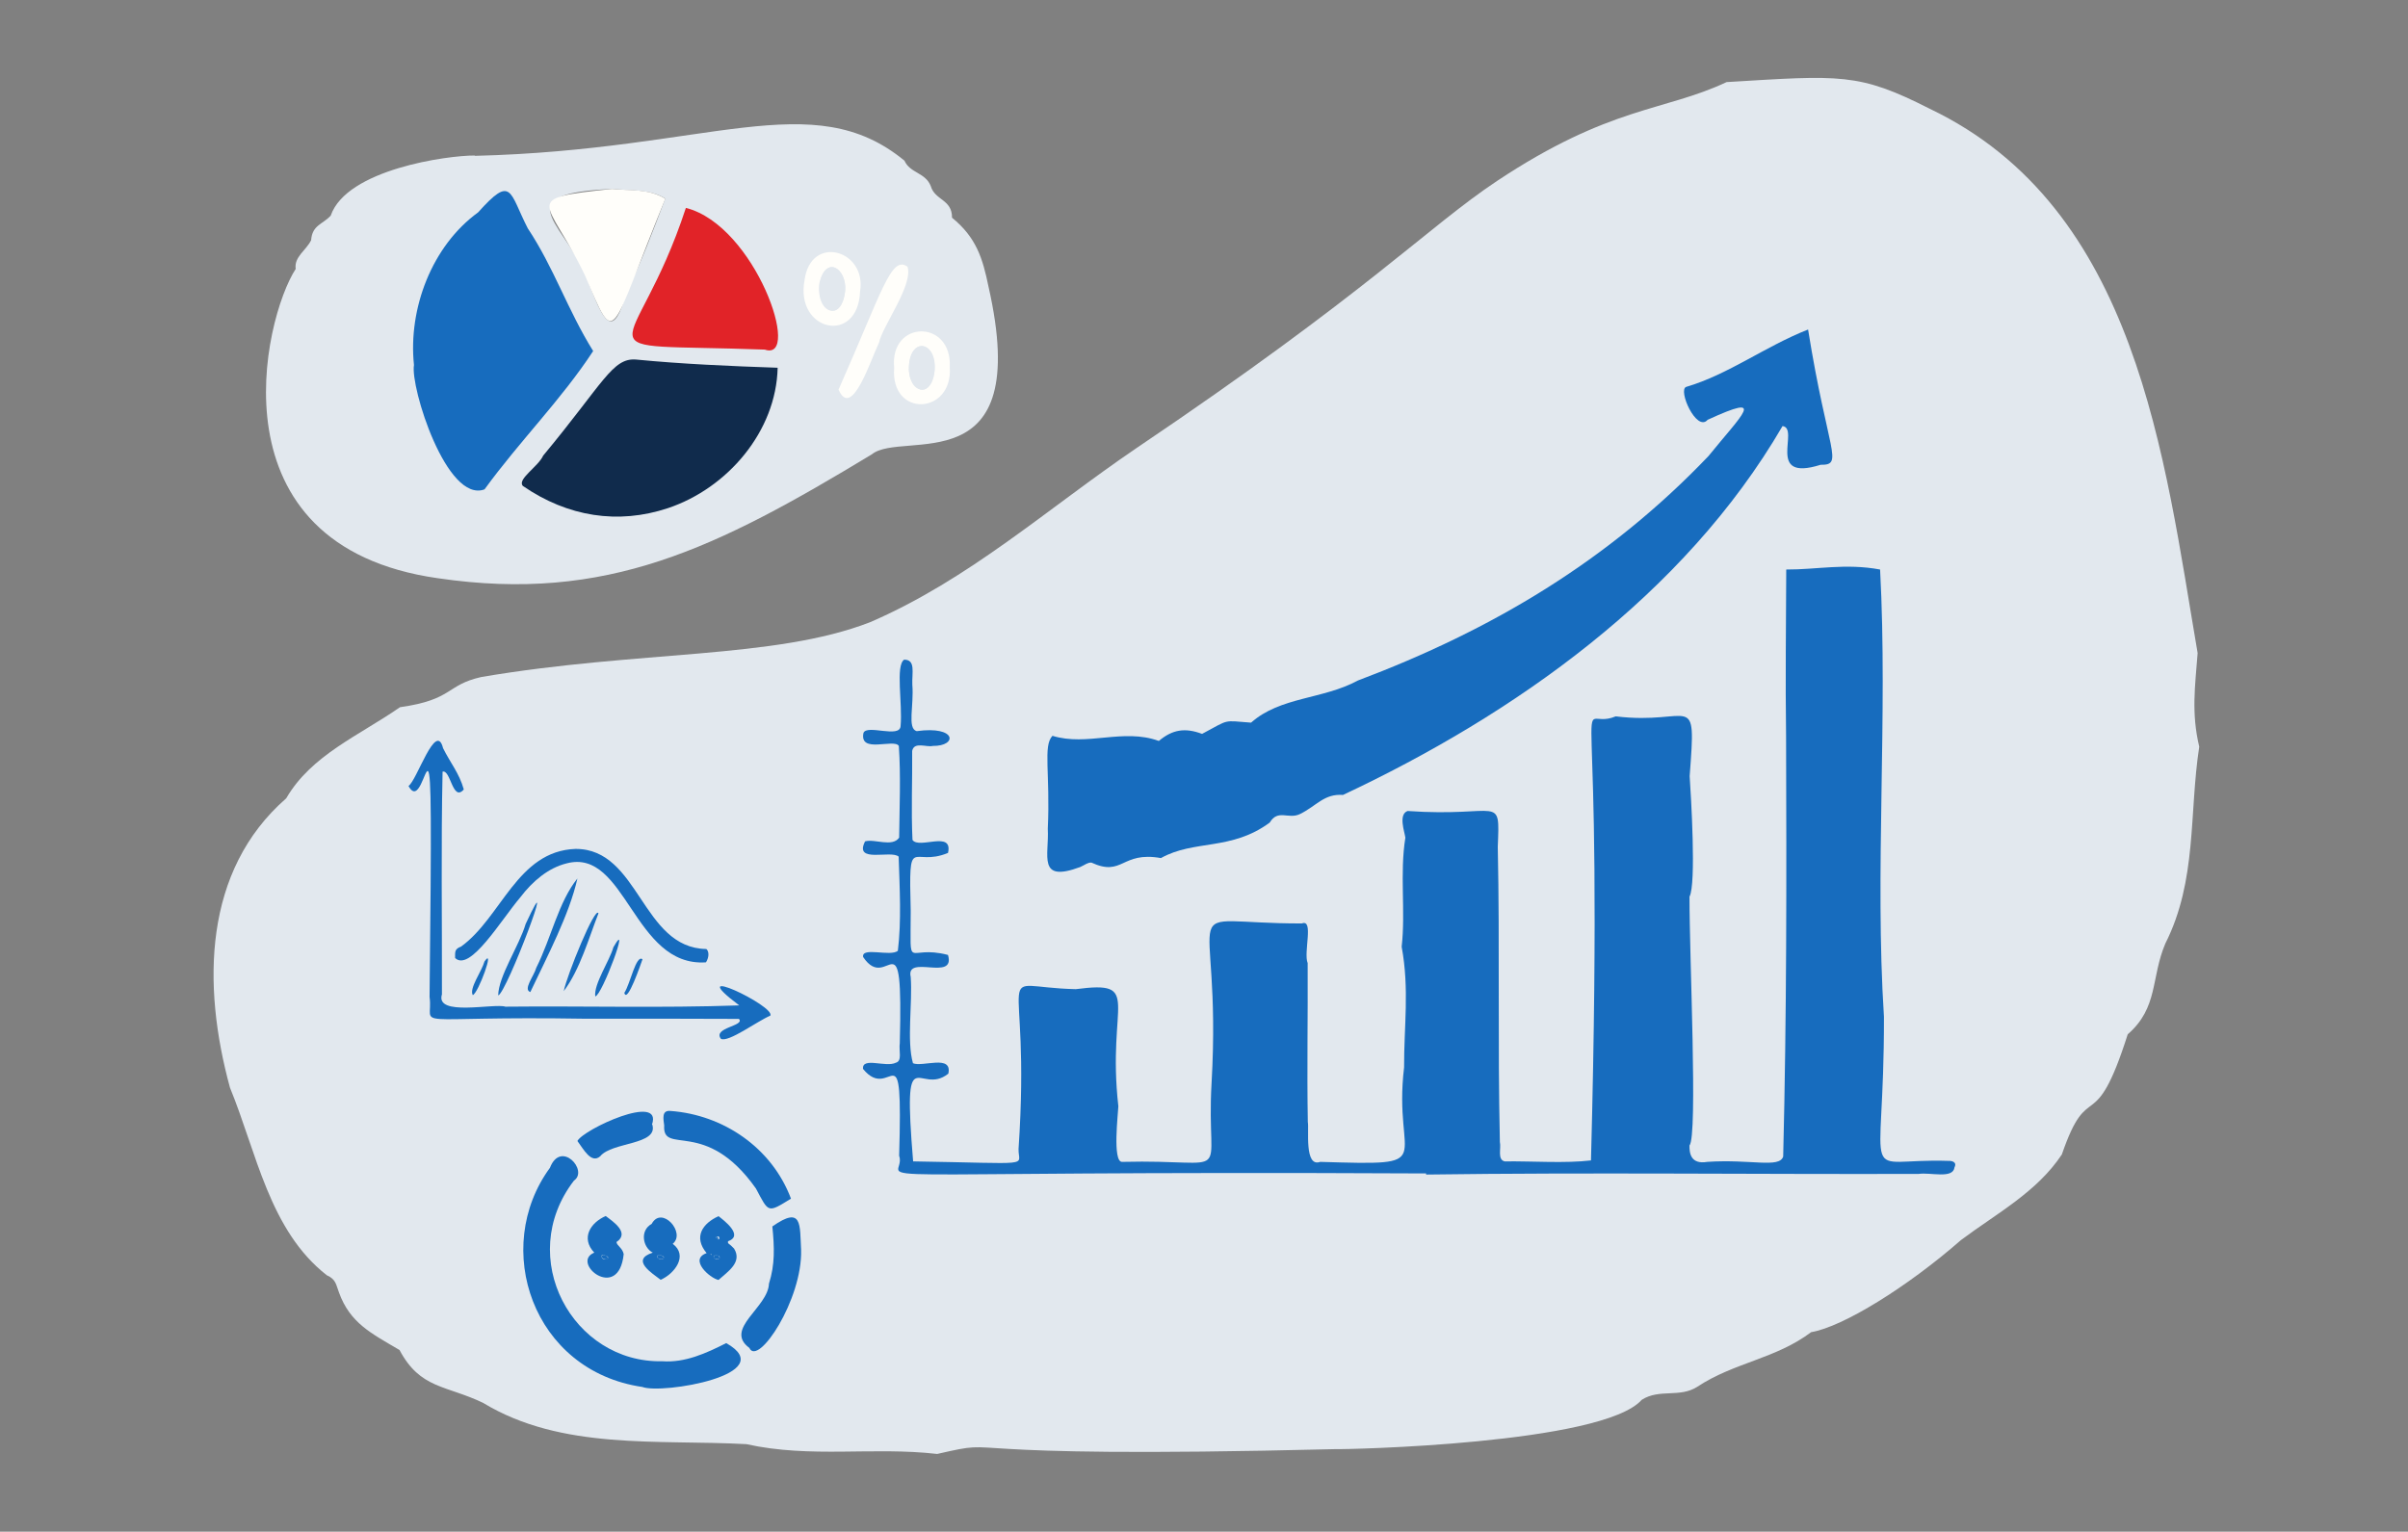 <?xml version="1.0" encoding="utf-8"?>
<!-- Generator: Adobe Illustrator 24.0.1, SVG Export Plug-In . SVG Version: 6.00 Build 0)  -->
<svg version="1.1" id="Layer_1" xmlns="http://www.w3.org/2000/svg" xmlns:xlink="http://www.w3.org/1999/xlink" x="0px" y="0px"
	 viewBox="0 0 1498.4 953.4" style="enable-background:new 0 0 1498.4 953.4;" xml:space="preserve">
<rect x="0" y="0" width="1498.4" height="953.4" fill="#808080" stroke="none"/>
<style type="text/css">
	.st0{fill:#E2E8EE;}
	.st1{fill:#176CBE;}
	.st2{fill:#102B4C;}
	.st3{fill:#E12328;}
	.st4{fill:#FFFEFA;}
</style>
<g>
	<path class="st0" d="M830.8,902c-257.4,6.4-200.7-7.7-247.6,3c-40.3-4.6-78.4,2.8-118.8-6.1c-54.8-3-114.9,4-163.8-25.7
		c-23.1-11.1-39-8.5-52-32.9c-17.6-10.4-30.8-16.7-37.7-35.9c-1.8-4.7-1.8-8.1-7.5-10.6c-35.8-27.9-43.7-76.4-60.3-116.8
		c-17.5-64-16.5-135.1,35-180.1c15.7-27,45.3-39,70.8-56.7c33.3-4.7,28.4-13.8,50.6-18.8c98.3-16.7,182.3-11,241.9-34.1
		c61.6-26.6,110.5-70.8,165.5-108.2c145.5-98.1,181.4-137.7,224.7-166.5c70.3-46.7,103.9-43.2,142.8-61.5
		c71.1-4.3,82.1-5.9,126.4,16.6c129.4,61.8,145.9,217.4,166.7,338.8c-1.6,20.8-4,37.3,1,58.3c-6.4,41.6-1.2,83.1-21.1,122.5
		c-9.1,21.5-4.2,39.8-23.4,56.5c-21,66-24.1,25.7-41,74.8c-15.6,23.5-40.5,36.6-62.8,53.3c-33.1,29-73.4,54-93.2,57.3
		c-22.2,16.7-47.8,18.8-70.7,33.9c-11,7.2-23.6,1.1-34.7,8.2C997.2,898.9,837,902.3,830.8,902z"/>
	<path class="st0" d="M295.5,97c146.2-3.6,209.9-44.2,267.3,3c3.5,7.9,13.1,7.3,16.4,15.9c2.6,8.9,13.3,8.1,13.2,19.6
		c15.1,12.3,19.1,25.3,22.7,42.9c28.2,124.2-53.6,88.9-72.6,104.4c-96.7,58.5-164.9,92.6-270.1,77.1
		C130.2,339.7,164,198.1,184,167.4c-1.1-7.6,6.6-11.6,9.6-17.9c0.7-9.5,7.2-9.8,12.2-15.3c9.9-28.8,72.7-37.5,89.6-37.4
		C295.5,96.9,295.5,97,295.5,97z M380.8,117.6c-70.3,3.2-25.1,23.2-13.6,60.8c9.2,23.8,14.7,31.9,22.6,3.7
		c9.4-19.2,16.4-38.1,24.2-58.5C404.8,117.7,392.6,118.7,380.8,117.6z"/>
	<path class="st1" d="M887.4,730.4c-385.8-1.9-321.7,7.2-327.9-11.1c2.4-82.6-4.6-32-22.5-54c-0.6-7.6,14.2-0.7,20.4-3.8
		c4.2-1.1,1.8-7.4,2.5-12.2c2.2-83-7.1-30.2-22.8-53.6c-1.2-6.6,17.1,0,21.6-3.9c2.3-18.6,1.1-39.1,0.5-58.6
		c-4.7-4.3-28,4.5-20.9-9.5c6.1-1.7,16.9,3.8,21.2-2.3c0.2-18.1,1.1-38.6-0.2-57.1c-2.9-4.8-24.7,5.1-22-8.1
		c2.2-5.5,22.7,3.6,23.1-4.3c1.3-14-3.3-37.5,2.2-41.3c7.3,0,4.8,8,5.1,15.6c1.1,13-3.3,27.2,2.7,28.9c25.1-3.5,25.5,9.4,10,9.2
		c-3.8,1-11.6-2.9-12.8,3.1c0.2,17.7-0.7,36.6,0.2,55.4c4.1,6,25.4-6.2,22.1,8.1c-22.7,9.4-24.5-13.6-23.2,36
		c0,39.7-3.1,20.6,23.2,27.5c4.9,16.8-26.5-0.7-23.2,13.7c1.2,16.4-2.6,39.7,1.4,53.7c5.9,2.6,24.7-5.7,22,6.5
		c-18.4,14.6-28.5-24.8-21.9,54.6c76.6,1.2,65.3,3.4,65.6-7.7c8.2-121.1-19.5-100.8,35.6-99.5c42.2-5.5,19.2,8.1,26.5,72.9
		c-0.1,4.1-3.8,34.7,2.3,34.6c71.6-1.8,52.1,14.1,55.7-48.9c6.9-120.7-27.3-99.4,56.2-99.5c7.6-3,0.9,18,3.6,24.7
		c0.2,32.9-0.5,65.5,0.1,98.9c0.9,4-2.4,28.5,7.7,24.8c76.2,2.3,45,1.1,52.2-58.8c-0.1-25.7,3.4-48.4-1.5-75.1
		c2.5-22.2-1.3-45.6,2.3-67.9c-0.5-3.7-4.5-14.5,1.4-16.6c58,4.1,57.4-11.3,56.1,22.3c1.3,62.6-0.1,121.2,1.3,183.7
		c0.9,4-1.7,11,3,12.1c17.8-0.2,37.6,1.3,53.7-0.6c8.8-331.1-12.8-264.6,15.4-276.4c47.7,5.8,50.2-17.9,46,37.2
		c0.8,11.8,4.2,67.4-0.1,75c-0.1,36.9,5.2,149,0,154.9c-0.1,4.5,0.6,12,11.1,10.2c27.2-1.8,44.8,4.1,47.2-3.3
		c2.2-88.7,2.1-172.9,1.8-261.7c-0.5-35.9,0-68.7,0.1-103.7c19.1,0.1,36.8-4,58.4,0c4.9,91.3-3.4,188.1,2.4,278.4
		c0.2,109.8-16.9,87.7,40.4,89.7c1.4-0.1,5.3,0.5,3.5,4c-0.9,7.4-14.9,3-22.3,4.1c-103.6,0.3-203.3-1-306.5,0.4
		C887.4,730.8,887.4,730.6,887.4,730.4z"/>
	<path class="st1" d="M1125.1,205.1c12.3,76.6,22.5,84.4,7.8,84.2c-34.8,10.9-12.6-22.6-23.7-24.1
		c-61.3,105.3-167.3,179.7-273.5,229.6c-11.8-0.9-16.5,6.9-26.8,11.9c-7.2,3.5-13.6-3.3-18.8,5.3c-23.9,17.7-47,10.5-67.7,22.1
		c-24.8-4.4-23.5,11.9-43.3,2.8c-2.5,0-3.5,1.2-7,2.8c-26.8,9.9-19.2-7-20.1-23.9c1.6-34.8-3.1-51.5,2.9-57.8
		c21.6,6.7,44-4.9,66.2,3.2c8.4-7.1,16.3-8.4,26.9-4.4c17.6-9.4,12.6-8.3,30.5-7c18.2-16.2,44.7-14.4,66.4-26.2
		c83.6-31.5,156-74.6,218.2-139.7c20.9-25.9,37.1-39.9-0.5-22.6c-6.9,8-18.8-18.8-13.3-20.5C1075.5,233.1,1098.4,215.6,1125.1,205.1
		z"/>
	<path class="st1" d="M412.2,847.3c14,1,27.1-4.9,39.7-11.3c34.4,19.5-40,32-52.2,27.3c-68.4-10-93.9-86.7-57.5-136.4
		c6.8-17.6,24.1,1.7,15,7.9C320.3,782.7,356.4,848.6,412.2,847.3z"/>
	<path class="st1" d="M365,634.1c-115.4-1.9-94.9,6.9-97.7-13.6c2.5-222.8-0.6-108-13.1-131.3c5.1-3.1,17.1-41,21.5-23.5
		c4.5,9.1,10.1,15.6,12.9,25.7c-7,8-8.1-12.5-13.2-11.1c-1,45.3-0.3,92-0.4,138.6c-4.4,14.1,32.4,5.4,39.5,7.7
		c49-0.5,96.6,0.9,145.5-0.8c-36.8-27.7,23,0.6,19.3,6.4c-7.9,3.3-26.1,16.9-30.7,14.4c-5.3-7,15.3-8,11.2-12.4
		C429.3,634,396.2,634.1,365,634.1C365,634.1,365,634.1,365,634.1z"/>
	<path class="st1" d="M358.1,528.4c39.8-0.2,41.1,61.7,81.4,62.3c1.6,1.2,2,4.8-0.2,8.3c-45.2,3.1-49.7-71.4-86.7-61.6
		c-11.4,2.8-21.2,11.1-28.8,21.1c-11.8,13.8-31.3,46.8-40.6,37.8c0-3.8-0.4-5.6,3.7-7.1C312.1,571,321.8,529.7,358.1,528.4z"/>
	<path class="st1" d="M417.2,691.5c32.9,2.4,63.1,22.9,75,54.6c-14.7,9-13.7,8.9-21.8-6.3c-31.4-44.5-58.3-20.2-57.1-39.3
		C412.9,696.9,411.4,690.9,417.2,691.5z"/>
	<path class="st1" d="M498.5,777.9c0.9,31.1-26.9,73-32.2,61.1c-16-11.8,11.6-25,12.2-40c3.8-12,3.4-22.6,2.1-35.6
		C499.5,750.1,497.6,762.5,498.5,777.9z"/>
	<path class="st1" d="M405.9,700c3.9,12.8-25.2,10.7-32.4,19.7c-5.6,4.9-10.4-4.4-14.2-9.5c3.8-7.3,53.3-30.2,46.4-10.2
		C405.8,700,405.8,700,405.9,700z"/>
	<path class="st1" d="M411.1,796.6c-5.1-4-19.1-12.4-4.9-16.9c-6.1-3.1-8.3-13.7-0.7-17.9c6.3-11.7,21.5,5.6,13.1,12.4
		C428.4,781.5,419.8,792.8,411.1,796.6z M413.1,782.8c0.5-0.9-4.8-3.2-4.1-0.1C409.4,783.3,412.2,785.1,413.1,782.8z"/>
	<path class="st1" d="M369.8,779.7c-8.6-9.1-2.3-18.7,7.1-22.8c4.4,3.3,15.3,10.5,6.7,16.2c0.3,2.4,3.7,3.6,4.5,7.5
		C385,810.9,354.6,785.8,369.8,779.7z M378.4,783c0.7-1.2-6.3-3.6-3.5,0.4C375.6,783.5,376.6,784.9,378.4,783z"/>
	<path class="st1" d="M439.7,780c-8.4-10.1-2.5-18.5,7.4-23c3.1,2.4,16.1,12.1,5.9,15.6c-0.1,2-0.2,0.4,3.8,4.6
		c5.2,8.5-3.8,14.2-9.7,19.5C441.7,795.6,428.5,783.9,439.7,780z M447.8,783c0.6-2.4-6.9-2.3-2.2,0.9
		C445.8,783.4,446.5,784.7,447.8,783z M447,771.5c1.1,0,0.8-3-1.3-1.5C445.7,770.5,445.7,770.9,447,771.5z M442.9,780.8
		c-0.1-0.1,0,0-0.4-0.4C442,780.2,442.2,781.7,442.9,780.8z"/>
	<path class="st1" d="M330,617.5c-4.7-1.6,2.3-10,3.7-15.1c9.4-18.8,13.8-40.9,25.6-55.6C354.3,569.2,340.5,595.3,330,617.5z"/>
	<path class="st1" d="M310,619.6c0.2-12.1,13-30.7,17.1-44.5C348.5,529,315.4,618,310,619.6z"/>
	<path class="st1" d="M350.8,616.9c1.9-9.7,19.6-53.4,21.6-48.4C366.5,583.5,360.9,603.6,350.8,616.9z"/>
	<path class="st1" d="M370.4,620.2c-1-7.7,8.9-22.1,11.3-30.6C393,569.7,374.6,619.8,370.4,620.2z"/>
	<path class="st1" d="M294.2,619.4c-2.4-4.2,5.5-14.6,7.3-21C308.2,589,297.7,618.1,294.2,619.4z"/>
	<path class="st1" d="M399.8,597.1c-0.9,2.4-9.5,28-11.3,20.9C392.2,612.4,395.8,593.9,399.8,597.1z"/>
	<path class="st1" d="M257.6,227.2c-3.7-35.1,11.2-74.2,39.9-95c21.2-23.7,19.3-12.7,30.9,9.9c16.4,24.7,24.7,50.7,40.7,76.4
		c-19.9,30.4-45.4,55.6-67.6,86.1C277.9,313.4,255.2,240.8,257.6,227.2z"/>
	<path class="st2" d="M395.8,223.8c28.7,2.8,58.8,4.1,88.1,5.1c-0.9,39.6-31.2,75-68.3,87.4c-31,10.3-62.3,5.4-90.2-13.8
		c-3.9-4.1,9.5-12,12.6-18.9C375.6,238.3,381.1,222.6,395.8,223.8z"/>
	<path class="st3" d="M475.9,217.6c-121.7-4.4-81.3,10.2-49.1-88.2C470.2,140.4,499.2,225.6,475.9,217.6z"/>
	<path class="st4" d="M380.8,117.6c10.3,1.2,22.6-0.5,33.2,6.1c-35.4,86.4-30.1,94.7-50,47.7C340.9,123.1,322.6,123.9,380.8,117.6z"
		/>
	<path class="st4" d="M521.8,242.5c27.1-61.1,32.7-83.8,42.9-76.5c3.7,11.4-15.6,36.9-17.7,47.2C541.7,224.1,530,261.4,521.8,242.5z
		"/>
	<path class="st4" d="M535.2,181.3c-1.3,33.6-40.4,25-34.6-6.7C504.3,145.5,539.4,155.5,535.2,181.3z M525.9,181
		c1-12.9-11.1-22.9-15.9-5.1C507.2,195.2,523.9,200.9,525.9,181z"/>
	<path class="st4" d="M556.4,228.8c-2.9-29.7,36.1-30.3,34.6-0.3C593.1,258.2,553.9,260.3,556.4,228.8z M565.6,228
		c-1.2,12.6,12.3,23.8,15.9,3.2C583.6,213.2,567.1,208.4,565.6,228z"/>
	<path class="st1" d="M413.1,782.8c-0.1,2-5.5,1-3.8-1.6C410.3,780.9,411.9,781,413.1,782.8z"/>
	<path class="st1" d="M378.4,783c-0.7,2.7-7.1-1.2-2.6-1.9C376.3,781.7,376.6,780.4,378.4,783z"/>
	<path class="st1" d="M447.8,783c-0.1,1.6-5.5,0.7-3-1.8C445.5,781.4,447,780.5,447.8,783z"/>
	<path class="st1" d="M447,771.5C447.8,771.2,447.8,771,447,771.5C444.7,771.7,446.4,767.4,447,771.5z"/>
	<path class="st1" d="M442.9,780.8c-0.2,0.1,0,0-0.5,0.3C442,781.4,442.3,779.9,442.9,780.8z"/>
	<path class="st0" d="M525.9,181c-2.6,21.8-18.3,11.6-15.9-5.1C513.8,158.8,527.1,166.9,525.9,181z"/>
	<path class="st0" d="M565.6,228c0.7-18.3,17.3-15.9,15.9,3.2C580,248,564.9,245.4,565.6,228z"/>
</g>
</svg>
